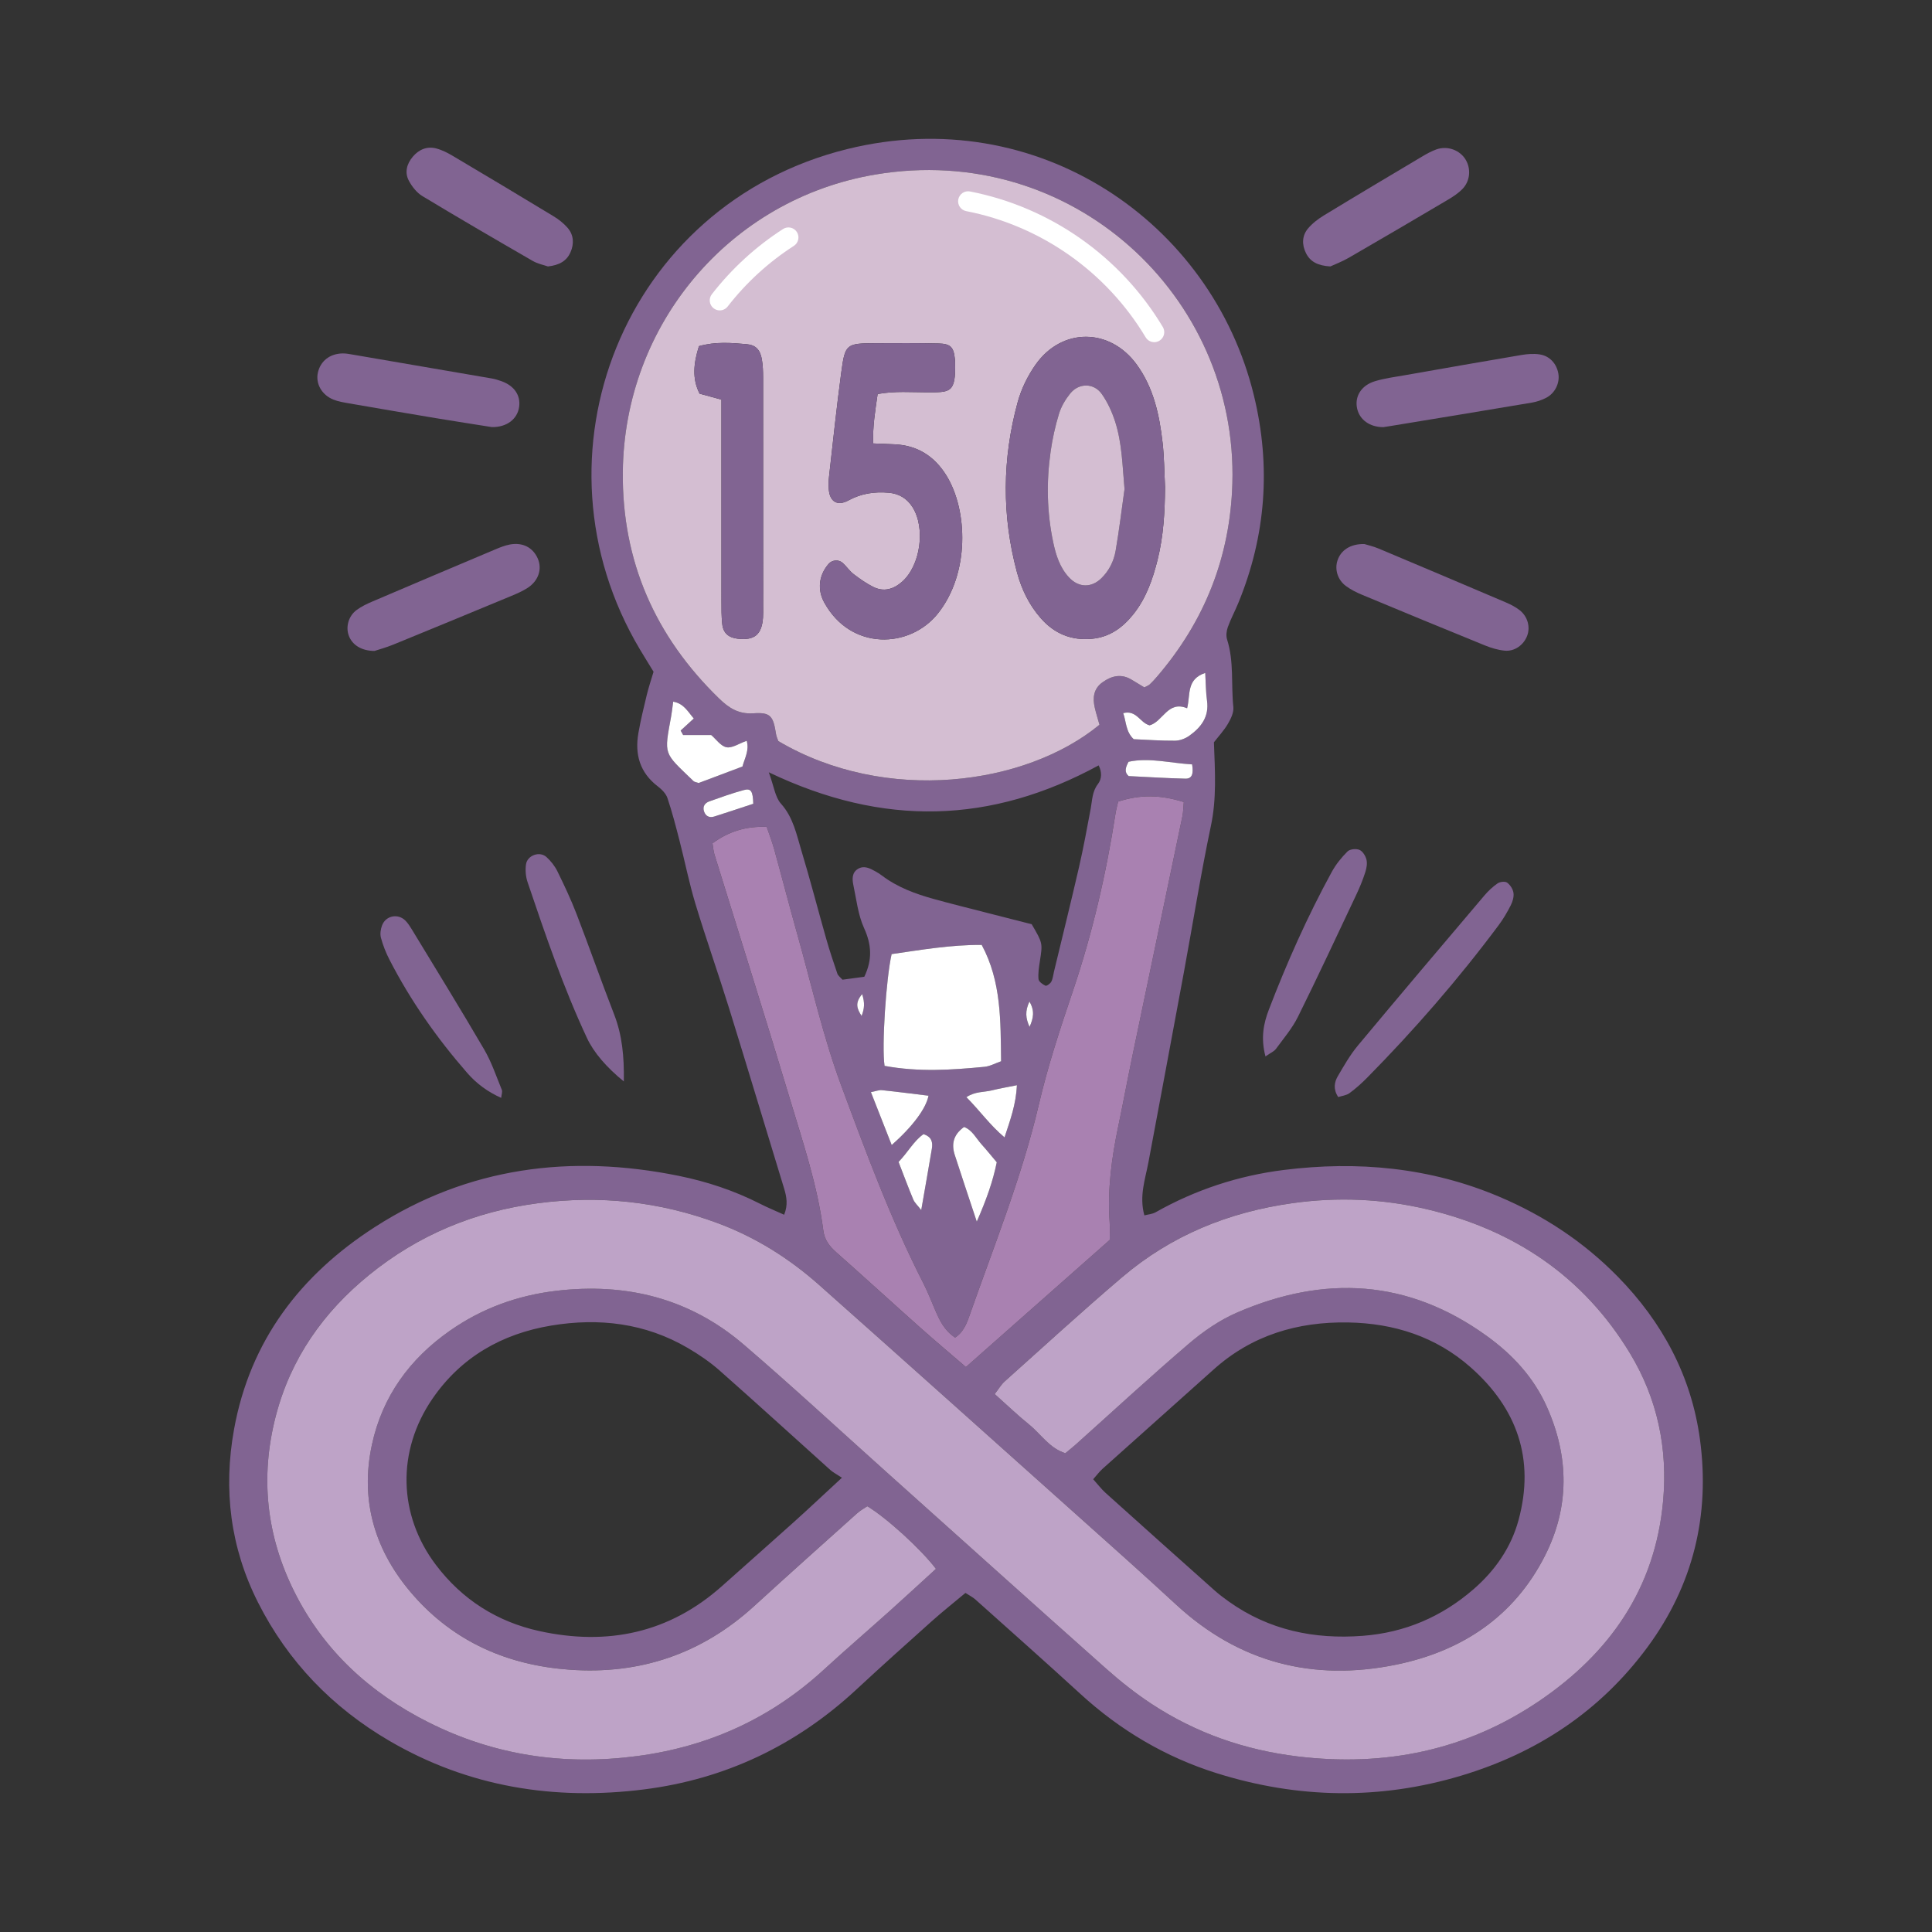 <?xml version="1.0" encoding="UTF-8"?>
<svg xmlns="http://www.w3.org/2000/svg" version="1.1" viewBox="0 0 500 500">
  <rect x="0" y="0" width="500" height="500" fill="#333333" stroke="none"/>
  <defs>
    <style>
      .cls-1 {
        fill: #bea3c7;
      }

      .cls-2 {
        fill: #a981b1;
      }

      .cls-3 {
        fill: #d4bed2;
      }

      .cls-4 {
        fill: #fff;
      }

      .cls-5 {
        fill: #816492;
      }
    </style>
  </defs>
  <!-- Generator: Adobe Illustrator 28.6.0, SVG Export Plug-In . SVG Version: 1.2.0 Build 709)  -->
  <g>
    <g id="_レイヤー_1">
      <g>
        <g>
          <path class="cls-5" d="M314.161,192.106c.293,7.697.707,14.557-.759,21.526-2.647,12.579-4.667,25.289-7.004,37.935-3.032,16.413-6.111,32.818-9.184,49.224-.825,4.402-2.431,8.729-1.055,13.746.97-.255,2.056-.318,2.905-.798,10.349-5.85,21.514-9.501,33.202-10.957,19.083-2.377,37.81-.672,55.742,6.928,11.566,4.902,21.838,11.68,30.653,20.663,11.575,11.795,19.081,25.799,21.288,42.151,2.642,19.573-1.749,37.706-13.569,53.737-12.217,16.57-28.527,27.349-48.116,33.245-21.138,6.363-42.307,5.993-63.298-.577-13.296-4.162-25.079-11.125-35.393-20.577-8.975-8.226-18.087-16.302-27.16-24.422-.655-.586-1.479-.984-2.555-1.685-2.922,2.445-5.903,4.805-8.734,7.334-6.562,5.861-13.109,11.742-19.559,17.725-15.554,14.428-33.937,23.14-54.836,25.788-23.187,2.937-45.465-.597-65.933-12.55-14.777-8.629-26.294-20.533-34.022-35.832-7.152-14.158-9.031-29.194-6.205-44.804,4.162-22.992,17.243-39.988,36.409-52.325,24.184-15.566,50.764-18.928,78.622-13.285,7.277,1.474,14.382,3.814,21.066,7.219,1.98,1.009,4.046,1.851,6.27,2.859,1.018-2.509.656-4.619-.009-6.789-4.754-15.526-9.411-31.082-14.222-46.591-2.806-9.046-5.971-17.982-8.717-27.045-1.629-5.377-2.719-10.916-4.123-16.364-.955-3.705-1.909-7.421-3.129-11.042-.394-1.171-1.48-2.255-2.507-3.041-4.657-3.561-5.981-8.299-5.009-13.821.583-3.315,1.38-6.596,2.173-9.87.474-1.956,1.126-3.869,1.747-5.965-1.175-1.922-2.363-3.822-3.511-5.747-29.835-50.032-4.362-115.252,53.724-129.542,48.986-12.051,94.193,18.724,105.151,63.772,4.451,18.299,3.142,36.284-4.045,53.762-.858,2.086-1.941,4.084-2.699,6.202-.352.983-.496,2.258-.187,3.226,1.821,5.711,1.002,11.653,1.616,17.464.147,1.39-.641,3.035-1.4,4.328-1.018,1.734-2.425,3.24-3.629,4.797ZM224.447,389.812c-.808.553-1.795,1.079-2.604,1.804-8.899,7.979-17.812,15.943-26.638,24.003-13.581,12.402-29.593,17.812-47.82,16.489-15.931-1.156-29.795-7.142-40.45-19.297-9.78-11.157-13.859-24.187-10.683-38.938,2.688-12.485,9.782-22.195,20.133-29.458,8.257-5.794,17.48-9.163,27.561-10.357,18.17-2.151,34.58,1.95,48.541,13.925,12.489,10.713,24.568,21.906,36.826,32.889,18.977,17.003,37.916,34.048,56.96,50.976,3.696,3.285,7.614,6.392,11.741,9.105,11.487,7.551,24.121,11.952,37.817,13.605,22.619,2.732,43.675-1.559,62.53-14.355,18.184-12.342,29.96-29.047,32.037-51.626,1.26-13.698-1.455-26.575-8.518-38.279-12.063-19.99-30.067-32.024-52.558-37.345-11.473-2.715-23.097-3.233-34.912-1.572-16.533,2.325-31.328,8.359-44.016,19.163-10.302,8.772-20.285,17.921-30.37,26.947-.936.838-1.588,1.993-2.589,3.279,3.156,2.818,5.906,5.474,8.87,7.862,3.073,2.477,5.266,6.146,9.405,7.448,1.029-.857,1.908-1.546,2.738-2.289,9.749-8.726,19.356-17.618,29.303-26.111,3.727-3.182,7.965-6.081,12.442-8.014,22.56-9.739,44.208-8.658,64.612,6.097,6.76,4.889,12.151,10.768,15.537,18.353,5.752,12.888,5.885,25.911-.521,38.533-8.013,15.789-21.593,24.692-38.5,28.158-21.441,4.395-40.678-.496-57.01-15.603-8.607-7.962-17.381-15.745-26.121-23.563-22.015-19.692-44.019-39.397-66.101-59.013-7.812-6.939-16.53-12.443-26.406-16.104-15.1-5.597-30.506-7.237-46.506-5.129-16.331,2.152-30.893,8.202-43.601,18.518-11.847,9.616-20.339,21.616-24.216,36.611-4.072,15.748-2.429,30.893,4.811,45.405,7.641,15.316,19.668,26.243,34.784,33.835,17.019,8.549,35.048,11.194,53.907,8.708,18.439-2.431,34.572-9.721,48.304-22.332,5.647-5.186,11.467-10.184,17.176-15.304,3.998-3.586,7.941-7.233,11.875-10.822-3.859-5.096-12.809-13.243-17.77-16.206ZM296.16,177.899c.624-.34,1.08-.487,1.396-.782.657-.613,1.263-1.284,1.849-1.966,12.357-14.373,18.959-30.991,19.531-49.984,1.464-48.599-41.611-88.627-92.507-79.98-37.618,6.392-64.869,38.757-65.248,76.955-.229,23.109,8.389,42.586,24.921,58.634,2.49,2.417,5.009,4.096,8.897,3.827,4.448-.307,5.119.745,5.84,5.395.1.646.408,1.26.589,1.796,27.767,16.386,63.977,11.533,83.116-4.232-.385-1.379-.852-2.852-1.203-4.353-.605-2.585-.352-4.972,2.01-6.651,2.377-1.689,4.88-2.279,7.555-.623,1.115.69,2.245,1.355,3.254,1.963ZM217.889,382.432c-1.486-.982-2.319-1.395-2.986-1.994-9.557-8.582-19.038-17.249-28.667-25.748-2.515-2.22-5.349-4.148-8.249-5.845-10.999-6.437-22.967-7.838-35.301-5.795-12.751,2.113-23.399,8.163-30.802,18.99-9.231,13.498-8.859,30.004.915,42.943,6.82,9.029,15.92,14.752,26.781,17.135,17.53,3.846,33.58.576,47.289-11.658,6.22-5.551,12.477-11.059,18.673-16.635,3.834-3.45,7.587-6.992,12.349-11.392ZM282.917,382.823c1.152,1.283,2.076,2.52,3.201,3.533,9.376,8.438,18.781,16.843,28.199,25.233,1.174,1.046,2.439,1.998,3.721,2.91,10.394,7.387,22.049,9.804,34.594,8.857,10.948-.826,20.52-4.943,28.747-12.091,5.544-4.817,9.691-10.758,11.627-17.895,4.274-15.751-.407-28.92-12.415-39.52-8.986-7.932-19.832-11.395-31.691-11.599-13.066-.224-24.906,3.279-34.833,12.188-9.555,8.575-19.154,17.102-28.713,25.673-.817.733-1.481,1.637-2.439,2.711ZM289.374,207.45c-.217.972-.522,2.046-.692,3.14-2.421,15.626-5.974,30.961-11.05,45.965-3.248,9.602-6.44,19.277-8.746,29.133-4.437,18.961-11.729,36.932-18.138,55.214-.723,2.061-1.691,4.067-3.573,5.263-2.887-1.928-4.065-4.585-5.218-7.265-.978-2.274-1.874-4.593-2.998-6.794-8.429-16.5-14.838-33.873-21.257-51.178-4.688-12.638-7.648-25.922-11.31-38.937-2.076-7.377-3.99-14.799-6.03-22.186-.532-1.925-1.262-3.794-1.945-5.819-5.335-.195-9.851,1.179-14.024,4.261.191,1.137.238,2.034.495,2.866,6.518,21.104,13.192,42.161,19.538,63.317,3.362,11.208,7.141,22.34,8.642,34.026.312,2.432,1.579,4.067,3.338,5.626,7.255,6.427,14.405,12.971,21.644,19.416,3.845,3.424,7.792,6.735,11.919,10.292,12.579-11.116,24.846-21.957,37.219-32.892,0-1.47.095-3.05-.016-4.616-.595-8.409.521-16.651,2.241-24.851,1.249-5.955,2.354-11.941,3.594-17.898,4.316-20.74,8.67-41.472,12.98-62.213.261-1.254.261-2.561.374-3.751-6.155-1.93-11.355-1.948-16.99-.119ZM198.966,199.875c1.354,3.678,1.637,6.431,3.131,8.096,3.208,3.575,4.038,7.982,5.321,12.227,2.281,7.547,4.248,15.187,6.409,22.771.863,3.028,1.854,6.022,2.878,9.0.196.57.818.993,1.325,1.576,1.982-.266,3.926-.527,5.652-.759,2.145-4.492,1.865-8.365-.068-12.611-1.554-3.413-1.968-7.362-2.76-11.101-.328-1.546-.409-3.269,1.225-4.23,1.561-.918,3.047-.129,4.445.644.591.326,1.169.688,1.707,1.095,4.028,3.056,8.676,4.756,13.47,6.085,4.544,1.26,9.126,2.385,13.694,3.56,3.901,1.004,7.805,1.994,11.606,2.965,2.868,4.894,2.842,4.89,2.121,9.541-.239,1.544-.5,3.133-.357,4.665.06.643,1.064,1.365,1.799,1.698.305.138,1.245-.534,1.511-1.04.407-.774.483-1.723.694-2.599,2.161-8.983,4.388-17.951,6.456-26.955,1.16-5.049,2.102-10.151,3.05-15.246.407-2.189.368-4.397,1.873-6.357,1.035-1.348,1.031-3.153.182-4.82-27.834,15.134-55.695,15.992-85.361,1.793ZM228.923,275.845c8.853,1.642,17.359,1.06,25.852.244,1.452-.139,2.841-.931,4.311-1.439-.147-10.488.093-20.595-5.018-30.112-8.006-.043-15.698,1.286-23.318,2.386-1.428,6.288-2.592,23.868-1.827,28.92ZM176.794,190.226c-.215-.387-.429-.773-.644-1.16,1.061-.973,2.121-1.946,3.401-3.12-1.501-1.708-2.553-3.893-5.333-4.351-.203,1.491-.31,2.606-.51,3.705-1.87,10.293-2.071,9.27,5.75,16.831.285.275.804.308,1.363.507,3.632-1.367,7.377-2.776,11.323-4.262.599-2.168,1.821-4.235,1.098-6.66-1.987.702-3.748,1.948-5.223,1.671-1.486-.28-2.688-2.074-3.963-3.161h-7.262ZM311.914,174.154c-4.936,1.646-3.79,5.627-4.69,9.145-5.006-2.089-6.261,3.487-9.709,4.417-2.514-.649-3.364-4.056-6.827-3.156.8,2.251.634,4.786,2.715,6.744,3.525.15,7.116.426,10.705.389,1.242-.013,2.656-.547,3.682-1.279,3.068-2.189,5.177-4.941,4.585-9.098-.315-2.207-.299-4.461-.46-7.162ZM252.787,316.149c2.558-5.831,4.166-10.421,5.173-15.355-1.342-1.59-2.59-3.147-3.924-4.625-1.439-1.595-2.418-3.725-4.538-4.508-2.812,2.001-3.305,4.448-2.403,7.247,1.709,5.302,3.488,10.582,5.691,17.24ZM230.775,296.336c5.475-4.848,8.88-9.474,9.527-12.768-4.021-.489-8.04-1.015-12.069-1.434-.764-.079-1.571.268-2.84.51,1.89,4.808,3.606,9.175,5.382,13.692ZM232.547,300.709c1.386,3.572,2.536,6.686,3.819,9.744.345.822,1.094,1.474,2.049,2.712,1.012-5.818,1.906-10.842,2.749-15.875.275-1.644-.014-3.084-2.161-3.769-2.495,1.716-3.918,4.543-6.456,7.188ZM263.179,280.852c-2.609.529-4.566.851-6.482,1.335-2.02.51-4.306.232-6.596,1.762,3.476,3.484,5.988,7.127,9.869,10.407,1.498-4.564,2.955-8.464,3.209-13.503ZM308.516,197.82c-5.673-.317-11.054-1.836-16.443-.677-.827,1.506-1.147,2.724.028,3.706,4.988.241,9.839.558,14.695.667,1.717.038,2.131-1.287,1.72-3.696ZM194.947,208.014c-.099-3.266-.57-4.052-2.432-3.553-3.02.81-5.972,1.885-8.925,2.928-1.175.415-1.82,1.33-1.378,2.626.429,1.259,1.422,1.687,2.652,1.298,3.391-1.074,6.762-2.208,10.083-3.299ZM222.977,262.924c.739-1.87.875-3.399.145-5.65-2.004,2.359-1.279,3.855-.145,5.65ZM266.45,265.756c.981-2.209,1.404-4.098-.029-6.548-1.192,2.478-.979,4.36.029,6.548Z"/>
          <path class="cls-5" d="M357.985,110.545c-3.492-.008-6.101-1.906-6.752-4.77-.712-3.137,1.032-6.054,4.652-7.133,2.573-.767,5.277-1.109,7.933-1.577,9.974-1.755,19.948-3.51,29.933-5.195,1.526-.258,3.148-.381,4.665-.157,2.633.388,4.419,2.376,4.881,4.949.424,2.364-.787,5.028-3.069,6.245-1.168.623-2.493,1.073-3.8,1.294-12.206,2.06-24.423,4.054-36.637,6.066-.665.11-1.333.205-1.808.278Z"/>
          <path class="cls-5" d="M127.294,110.529c-4.669-.743-9.564-1.491-14.447-2.305-7.548-1.257-15.091-2.546-22.63-3.853-1.322-.229-2.68-.454-3.915-.946-3.039-1.212-4.659-4.134-4.039-6.968.655-2.996,3.069-4.923,6.373-4.991.889-.018,1.79.159,2.675.31,11.98,2.045,23.959,4.096,35.934,6.167.882.153,1.756.419,2.598.728,3.278,1.202,4.932,3.668,4.506,6.642-.454,3.17-3.212,5.277-7.054,5.214Z"/>
          <path class="cls-5" d="M96.918,168.463c-3.481-.023-5.799-1.628-6.657-3.978-.829-2.27-.073-5.067,2.05-6.632,1.25-.921,2.707-1.604,4.146-2.218,10.546-4.507,21.108-8.977,31.676-13.433,1.235-.521,2.509-1.04,3.817-1.283,3.319-.617,5.967.774,7.215,3.606,1.192,2.703.22,5.768-2.588,7.598-1.307.852-2.771,1.492-4.22,2.094-10.176,4.227-20.359,8.438-30.56,12.604-1.854.757-3.801,1.284-4.879,1.642Z"/>
          <path class="cls-5" d="M353.098,140.797c.768.24,2.305.586,3.736,1.187,10.99,4.613,21.964,9.262,32.927,13.94,1.23.525,2.458,1.164,3.509,1.979,2.097,1.626,2.822,4.38,1.951,6.657-.899,2.351-3.219,4.069-5.778,3.832-1.752-.162-3.525-.698-5.167-1.366-10.625-4.318-21.224-8.702-31.811-13.112-1.442-.601-2.878-1.324-4.129-2.246-2.161-1.592-2.956-4.282-2.203-6.597.862-2.649,3.314-4.351,6.965-4.274Z"/>
          <path class="cls-5" d="M344.29,68.955c-3.25-.198-5.197-1.228-6.294-3.422-1.082-2.164-1.077-4.483.494-6.368,1.125-1.349,2.608-2.488,4.122-3.409,8.465-5.152,16.983-10.218,25.498-15.286,1.156-.688,2.358-1.349,3.618-1.8,2.891-1.034,6.137.18,7.618,2.712,1.377,2.354,1.13,5.471-.856,7.516-1.077,1.11-2.427,2.004-3.771,2.798-8.529,5.044-17.076,10.061-25.656,15.019-1.723.996-3.613,1.703-4.774,2.241Z"/>
          <path class="cls-5" d="M141.796,68.954c-1.029-.364-2.616-.669-3.939-1.433-9.557-5.517-19.096-11.068-28.542-16.77-1.442-.871-2.663-2.425-3.483-3.936-1.183-2.181-.55-4.443,1.013-6.28,1.558-1.831,3.654-2.744,6.042-2.12,1.497.391,2.944,1.13,4.287,1.926,8.719,5.167,17.417,10.368,26.082,15.625,1.327.805,2.607,1.813,3.623,2.978,1.628,1.866,1.729,4.151.76,6.352-.988,2.245-2.907,3.343-5.844,3.66Z"/>
          <path class="cls-5" d="M346.332,283.917c-1.347-2.044-1.02-3.845-.091-5.43,1.593-2.715,3.174-5.496,5.178-7.902,10.828-12.999,21.772-25.899,32.713-38.803,1.007-1.188,2.175-2.298,3.454-3.172.615-.42,1.931-.57,2.453-.189.796.581,1.507,1.681,1.646,2.649.148,1.028-.215,2.258-.705,3.222-.914,1.803-1.955,3.571-3.163,5.19-10.402,13.945-21.791,27.044-34.002,39.428-1.421,1.441-2.946,2.809-4.578,3.999-.812.592-1.974.702-2.907,1.008Z"/>
          <path class="cls-5" d="M161.443,279.877c-4.511-3.671-7.793-7.509-9.532-11.231-6.109-13.071-10.762-26.705-15.375-40.347-.483-1.429-.622-3.115-.406-4.608.341-2.356,3.537-3.482,5.286-1.899,1.136,1.028,2.16,2.32,2.834,3.692,1.784,3.631,3.515,7.305,4.969,11.078,3.316,8.607,6.357,17.32,9.699,25.917,2.086,5.366,2.638,10.871,2.527,17.399Z"/>
          <path class="cls-5" d="M327.502,273.4c-1.263-4.787-.49-8.541.884-12.123,4.684-12.211,10-24.148,16.276-35.63,1.062-1.944,2.515-3.742,4.089-5.303.611-.606,2.231-.766,3.076-.4.839.363,1.583,1.57,1.816,2.54.245,1.022.013,2.258-.325,3.299-.625,1.923-1.389,3.815-2.253,5.644-5.003,10.593-9.948,21.216-15.152,31.71-1.48,2.985-3.713,5.606-5.702,8.32-.474.646-1.354.995-2.707,1.943Z"/>
          <path class="cls-5" d="M129.705,284.129c-3.515-1.572-6.387-3.703-8.764-6.426-7.858-9.001-14.691-18.726-20.16-29.369-.918-1.786-1.67-3.696-2.192-5.632-.267-.988-.082-2.248.297-3.231.982-2.553,4.181-3.136,6.068-1.181.614.636,1.118,1.399,1.58,2.16,6.286,10.364,12.658,20.678,18.769,31.145,1.903,3.26,3.123,6.924,4.564,10.441.214.522-.082,1.253-.162,2.092Z"/>
          <path class="cls-1" d="M224.447,389.812c4.961,2.963,13.912,11.109,17.77,16.206-3.934,3.589-7.877,7.237-11.875,10.822-5.709,5.12-11.529,10.118-17.176,15.304-13.733,12.611-29.865,19.901-48.304,22.332-18.859,2.486-36.888-.159-53.907-8.708-15.115-7.593-27.142-18.519-34.784-33.835-7.24-14.512-8.883-29.657-4.811-45.405,3.877-14.995,12.37-26.995,24.216-36.611,12.708-10.316,27.27-16.367,43.601-18.518,15.999-2.108,31.406-.468,46.506,5.129,9.876,3.661,18.595,9.164,26.406,16.104,22.083,19.616,44.086,39.321,66.101,59.013,8.74,7.818,17.514,15.601,26.121,23.563,16.331,15.107,35.568,19.998,57.01,15.603,16.907-3.466,30.487-12.369,38.5-28.158,6.407-12.622,6.273-25.645.521-38.533-3.386-7.585-8.777-13.464-15.537-18.353-20.404-14.756-42.052-15.837-64.612-6.097-4.477,1.933-8.715,4.832-12.442,8.014-9.947,8.493-19.554,17.385-29.303,26.111-.83.743-1.709,1.431-2.738,2.289-4.139-1.302-6.331-4.971-9.405-7.448-2.964-2.389-5.714-5.045-8.87-7.862,1.001-1.286,1.653-2.441,2.589-3.279,10.085-9.026,20.068-18.175,30.37-26.947,12.688-10.803,27.484-16.837,44.016-19.163,11.815-1.662,23.439-1.143,34.912,1.572,22.491,5.322,40.495,17.356,52.558,37.345,7.063,11.704,9.778,24.58,8.518,38.279-2.077,22.579-13.853,39.284-32.037,51.626-18.855,12.797-39.911,17.087-62.53,14.355-13.696-1.654-26.329-6.055-37.817-13.605-4.128-2.713-8.046-5.82-11.741-9.105-19.043-16.928-37.983-33.973-56.96-50.976-12.258-10.983-24.336-22.176-36.826-32.889-13.96-11.975-30.371-16.076-48.541-13.925-10.081,1.193-19.304,4.563-27.561,10.357-10.351,7.263-17.445,16.973-20.133,29.458-3.176,14.751.903,27.78,10.683,38.938,10.655,12.155,24.519,18.141,40.45,19.297,18.227,1.323,34.239-4.086,47.82-16.489,8.826-8.06,17.739-16.023,26.638-24.003.809-.725,1.796-1.252,2.604-1.804Z"/>
          <path class="cls-3" d="M296.16,177.899c-1.009-.608-2.139-1.273-3.254-1.963-2.675-1.656-5.178-1.066-7.555.623-2.363,1.679-2.616,4.066-2.01,6.651.351,1.501.818,2.974,1.203,4.353-19.139,15.765-55.348,20.618-83.116,4.232-.181-.536-.489-1.15-.589-1.796-.721-4.651-1.391-5.702-5.84-5.395-3.888.268-6.407-1.41-8.897-3.827-16.532-16.048-25.15-35.525-24.921-58.634.379-38.199,27.63-70.564,65.248-76.955,50.896-8.647,93.971,31.381,92.507,79.98-.572,18.993-7.174,35.612-19.531,49.984-.587.682-1.193,1.354-1.849,1.966-.317.295-.772.442-1.396.782ZM301.518,126.103c-.199-3.823-.212-7.667-.636-11.465-.806-7.215-2.327-14.276-6.707-20.296-6.948-9.55-19.383-9.606-26.168.03-2.036,2.892-3.694,6.277-4.626,9.682-4.006,14.627-4.146,29.369-.189,44.055,1.179,4.378,3.13,8.44,6.172,11.895,3.52,3.997,7.886,5.809,13.226,5.312,4.595-.428,7.953-2.89,10.716-6.344,3.31-4.139,5.005-9.02,6.272-14.079,1.545-6.169,1.88-12.456,1.94-18.79ZM227.131,101.968c4.611-.818,8.66-.439,12.68-.444,6.086-.007,7.603.314,7.361-7.898-.007-.225-.025-.45-.047-.674-.305-3.095-1.085-3.99-4.231-4.063-5.403-.125-10.811-.086-16.217-.065-7.707.031-7.965.134-8.969,7.635-1.195,8.93-2.133,17.896-3.151,26.849-.127,1.113-.152,2.255-.065,3.371.245,3.13,2.221,4.391,5.064,2.838,3.332-1.82,6.775-2.316,10.431-2,2.621.227,4.696,1.428,6.136,3.672,3.462,5.394,2.126,15.154-2.678,19.376-2.214,1.946-4.744,2.691-7.472,1.314-1.785-.901-3.459-2.07-5.049-3.292-1.058-.813-1.829-1.988-2.824-2.897-1.045-.955-2.753-.792-3.641.224-2.554,2.923-2.987,6.667-1.139,10.024,6.901,12.535,22.148,11.936,29.408,2.832,8.241-10.334,7.793-26.687,2.186-35.732-3.04-4.903-7.413-7.765-13.295-8.042-1.756-.083-3.512-.148-5.641-.237-.148-4.41.505-8.319,1.153-12.794ZM180.886,89.585c-1.405,4.505-1.811,8.396.167,12.294,1.829.499,3.521.96,5.651,1.54,0,2.57-0,5.02,0,7.47 0,14.849-.006,29.699.008,44.548.002,2.022-.018,4.058.204,6.062.261,2.355,1.624,3.521,3.998,3.795,4.36.504,6.25-1.066,6.556-5.483.062-.896.036-1.799.036-2.699.001-19.799.006-39.598-.014-59.397-.002-1.568-.058-3.158-.32-4.699-.418-2.464-1.565-3.735-3.935-3.942-3.993-.349-8.026-.7-12.351.51Z"/>
          <path class="cls-2" d="M289.374,207.45c5.635-1.829,10.834-1.811,16.99.119-.113,1.19-.114,2.497-.374,3.751-4.31,20.741-8.664,41.473-12.98,62.213-1.24,5.957-2.345,11.943-3.594,17.898-1.72,8.2-2.836,16.442-2.241,24.851.111,1.566.016,3.146.016,4.616-12.374,10.935-24.64,21.775-37.219,32.892-4.127-3.557-8.074-6.867-11.919-10.292-7.238-6.445-14.389-12.99-21.644-19.416-1.759-1.558-3.026-3.193-3.338-5.626-1.501-11.686-5.28-22.819-8.642-34.026-6.346-21.156-13.02-42.213-19.538-63.317-.257-.832-.305-1.73-.495-2.866,4.173-3.082,8.689-4.455,14.024-4.261.683,2.025,1.414,3.895,1.945,5.819,2.04,7.387,3.954,14.809,6.03,22.186,3.662,13.015,6.622,26.299,11.31,38.937,6.419,17.305,12.828,34.678,21.257,51.178,1.124,2.201,2.02,4.52,2.998,6.794,1.153,2.681,2.331,5.337,5.218,7.265,1.881-1.196,2.85-3.202,3.573-5.263,6.409-18.282,13.701-36.253,18.138-55.214,2.306-9.856,5.498-19.531,8.746-29.133,5.075-15.004,8.628-30.339,11.05-45.965.17-1.094.474-2.168.692-3.14Z"/>
          <path class="cls-4" d="M228.923,275.845c-.765-5.052.399-22.632,1.827-28.92,7.62-1.1,15.312-2.429,23.318-2.386,5.111,9.516,4.871,19.624,5.018,30.112-1.47.508-2.859,1.299-4.311,1.439-8.493.816-17,1.398-25.852-.244Z"/>
          <path class="cls-4" d="M176.794,190.226h7.262c1.276,1.087,2.477,2.881,3.963,3.161,1.475.278,3.236-.969,5.223-1.671.723,2.426-.5,4.492-1.098,6.66-3.947,1.485-7.691,2.895-11.323,4.262-.559-.199-1.078-.232-1.363-.507-7.821-7.561-7.62-6.537-5.75-16.831.2-1.099.308-2.214.51-3.705,2.779.458,3.832,2.643,5.333,4.351-1.279,1.174-2.34,2.147-3.401,3.12.215.387.429.773.644,1.16Z"/>
          <path class="cls-4" d="M311.914,174.154c.161,2.701.146,4.955.46,7.162.593,4.157-1.516,6.91-4.585,9.098-1.025.732-2.439,1.266-3.682,1.279-3.588.036-7.18-.239-10.705-.389-2.082-1.958-1.915-4.493-2.715-6.744,3.464-.899,4.314,2.507,6.827,3.156,3.448-.93,4.703-6.506,9.709-4.417.9-3.518-.246-7.499,4.69-9.145Z"/>
          <path class="cls-4" d="M252.787,316.149c-2.203-6.659-3.983-11.938-5.691-17.24-.902-2.8-.409-5.246,2.403-7.247,2.12.783,3.099,2.913,4.538,4.508,1.334,1.478,2.581,3.035,3.924,4.625-1.008,4.934-2.616,9.523-5.173,15.355Z"/>
          <path class="cls-4" d="M230.775,296.336c-1.776-4.517-3.492-8.885-5.382-13.692,1.269-.242,2.077-.589,2.84-.51,4.03.419,8.048.945,12.069,1.434-.648,3.294-4.052,7.92-9.527,12.768Z"/>
          <path class="cls-4" d="M232.547,300.709c2.539-2.645,3.961-5.471,6.456-7.188,2.147.685,2.437,2.125,2.161,3.769-.844,5.033-1.737,10.057-2.749,15.875-.955-1.238-1.704-1.89-2.049-2.712-1.283-3.058-2.433-6.172-3.819-9.744Z"/>
          <path class="cls-4" d="M263.179,280.852c-.255,5.039-1.711,8.939-3.209,13.503-3.881-3.28-6.393-6.924-9.869-10.407,2.291-1.53,4.576-1.252,6.596-1.762,1.916-.483,3.873-.806,6.482-1.335Z"/>
          <path class="cls-4" d="M308.516,197.82c.411,2.409-.003,3.734-1.72,3.696-4.856-.109-9.707-.426-14.695-.667-1.175-.982-.855-2.2-.028-3.706,5.389-1.159,10.77.36,16.443.677Z"/>
          <path class="cls-4" d="M194.947,208.014c-3.321,1.091-6.692,2.225-10.083,3.299-1.23.39-2.224-.039-2.652-1.298-.442-1.296.204-2.211,1.378-2.626,2.953-1.043,5.905-2.119,8.925-2.928,1.862-.499,2.333.287,2.432,3.553Z"/>
          <path class="cls-4" d="M222.977,262.924c-1.133-1.795-1.859-3.291.145-5.65.73,2.251.594,3.78-.145,5.65Z"/>
          <path class="cls-4" d="M266.45,265.756c-1.008-2.188-1.221-4.07-.029-6.548,1.433,2.451,1.009,4.339.029,6.548Z"/>
          <path class="cls-5" d="M301.518,126.103c-.059,6.333-.395,12.621-1.94,18.79-1.267,5.059-2.961,9.94-6.272,14.079-2.763,3.454-6.121,5.916-10.716,6.344-5.341.498-9.707-1.314-13.226-5.312-3.043-3.455-4.993-7.518-6.172-11.895-3.957-14.686-3.816-29.428.189-44.055.933-3.405,2.59-6.79,4.626-9.682,6.785-9.636,19.22-9.58,26.168-.03,4.38,6.021,5.901,13.081,6.707,20.296.424,3.798.437,7.642.636,11.465ZM291.029,126.561c-.546-5.926-.618-11.809-2.426-17.437-.811-2.524-1.964-5.055-3.497-7.201-2.041-2.858-5.905-2.838-8.118-.108-1.247,1.539-2.338,3.37-2.914,5.25-.984,3.208-1.711,6.529-2.183,9.854-1.114,7.852-.961,15.706.692,23.488.706,3.325,1.734,6.555,4.141,9.092,2.491,2.626,5.779,2.648,8.342.121,1.985-1.956,3.2-4.421,3.661-7.095.912-5.297,1.551-10.64,2.302-15.965Z"/>
          <path class="cls-5" d="M227.131,101.968c-.648,4.474-1.3,8.384-1.153,12.794,2.129.089,3.885.154,5.641.237,5.882.277,10.255,3.138,13.295,8.042,5.607,9.044,6.055,25.398-2.186,35.732-7.26,9.104-22.506,9.702-29.408-2.832-1.848-3.357-1.416-7.101,1.139-10.024.888-1.016,2.596-1.179,3.641-.224.995.909,1.766,2.084,2.824,2.897,1.591,1.222,3.264,2.391,5.049,3.292,2.728,1.377,5.257.632,7.472-1.314,4.804-4.223,6.14-13.982,2.678-19.376-1.44-2.244-3.515-3.445-6.136-3.672-3.656-.317-7.099.18-10.431,2-2.843,1.553-4.819.292-5.064-2.838-.087-1.116-.062-2.258.065-3.371,1.018-8.954,1.955-17.919,3.151-26.849,1.004-7.501,1.262-7.604,8.969-7.635,5.406-.021,10.813-.06,16.217.065,3.146.073,3.926.968,4.231,4.063.022.224.04.449.047.674.242,8.212-1.275,7.891-7.361,7.898-4.019.005-8.068-.375-12.68.444Z"/>
          <path class="cls-5" d="M180.886,89.585c4.325-1.21,8.358-.859,12.351-.51,2.369.207,3.516,1.478,3.935,3.942.262,1.541.318,3.131.32,4.699.021,19.799.015,39.598.014,59.397-0.0.9.026,1.803-.036,2.699-.306,4.416-2.196,5.987-6.556,5.483-2.374-.275-3.737-1.441-3.998-3.795-.222-2.004-.202-4.04-.204-6.062-.015-14.849-.008-29.699-.008-44.548-0-2.45,0-4.9,0-7.47-2.13-.58-3.822-1.042-5.651-1.54-1.978-3.898-1.572-7.789-.167-12.294Z"/>
          <path class="cls-3" d="M291.029,126.561c-.752,5.324-1.39,10.668-2.302,15.965-.46,2.674-1.676,5.138-3.661,7.095-2.564,2.527-5.851,2.505-8.342-.121-2.407-2.537-3.435-5.768-4.141-9.092-1.652-7.782-1.805-15.636-.692-23.488.472-3.325,1.199-6.646,2.183-9.854.576-1.879,1.667-3.711,2.914-5.25,2.213-2.73,6.078-2.75,8.118.108,1.532,2.146,2.686,4.677,3.497,7.201,1.808,5.628,1.88,11.512,2.426,17.437Z"/>
        </g>
        <path class="cls-4" d="M298.719,88.552c-.881,0-1.74-.449-2.225-1.259-10.18-16.983-27.108-28.884-46.441-32.654-1.404-.273-2.322-1.635-2.047-3.039.272-1.406,1.636-2.323,3.039-2.047,20.773,4.05,38.959,16.834,49.895,35.076.735,1.227.337,2.819-.891,3.555-.418.249-.877.368-1.33.368Z"/>
        <path class="cls-4" d="M186.268,80.328c-.557,0-1.116-.178-1.589-.545-1.13-.878-1.333-2.506-.455-3.636,5.161-6.64,11.359-12.318,18.42-16.876,1.203-.774,2.806-.43,3.583.772.776,1.203.43,2.806-.772,3.583-6.57,4.241-12.337,9.524-17.139,15.702-.511.657-1.275,1.001-2.047,1.001Z"/>
      </g>
    </g>
  </g>
</svg>